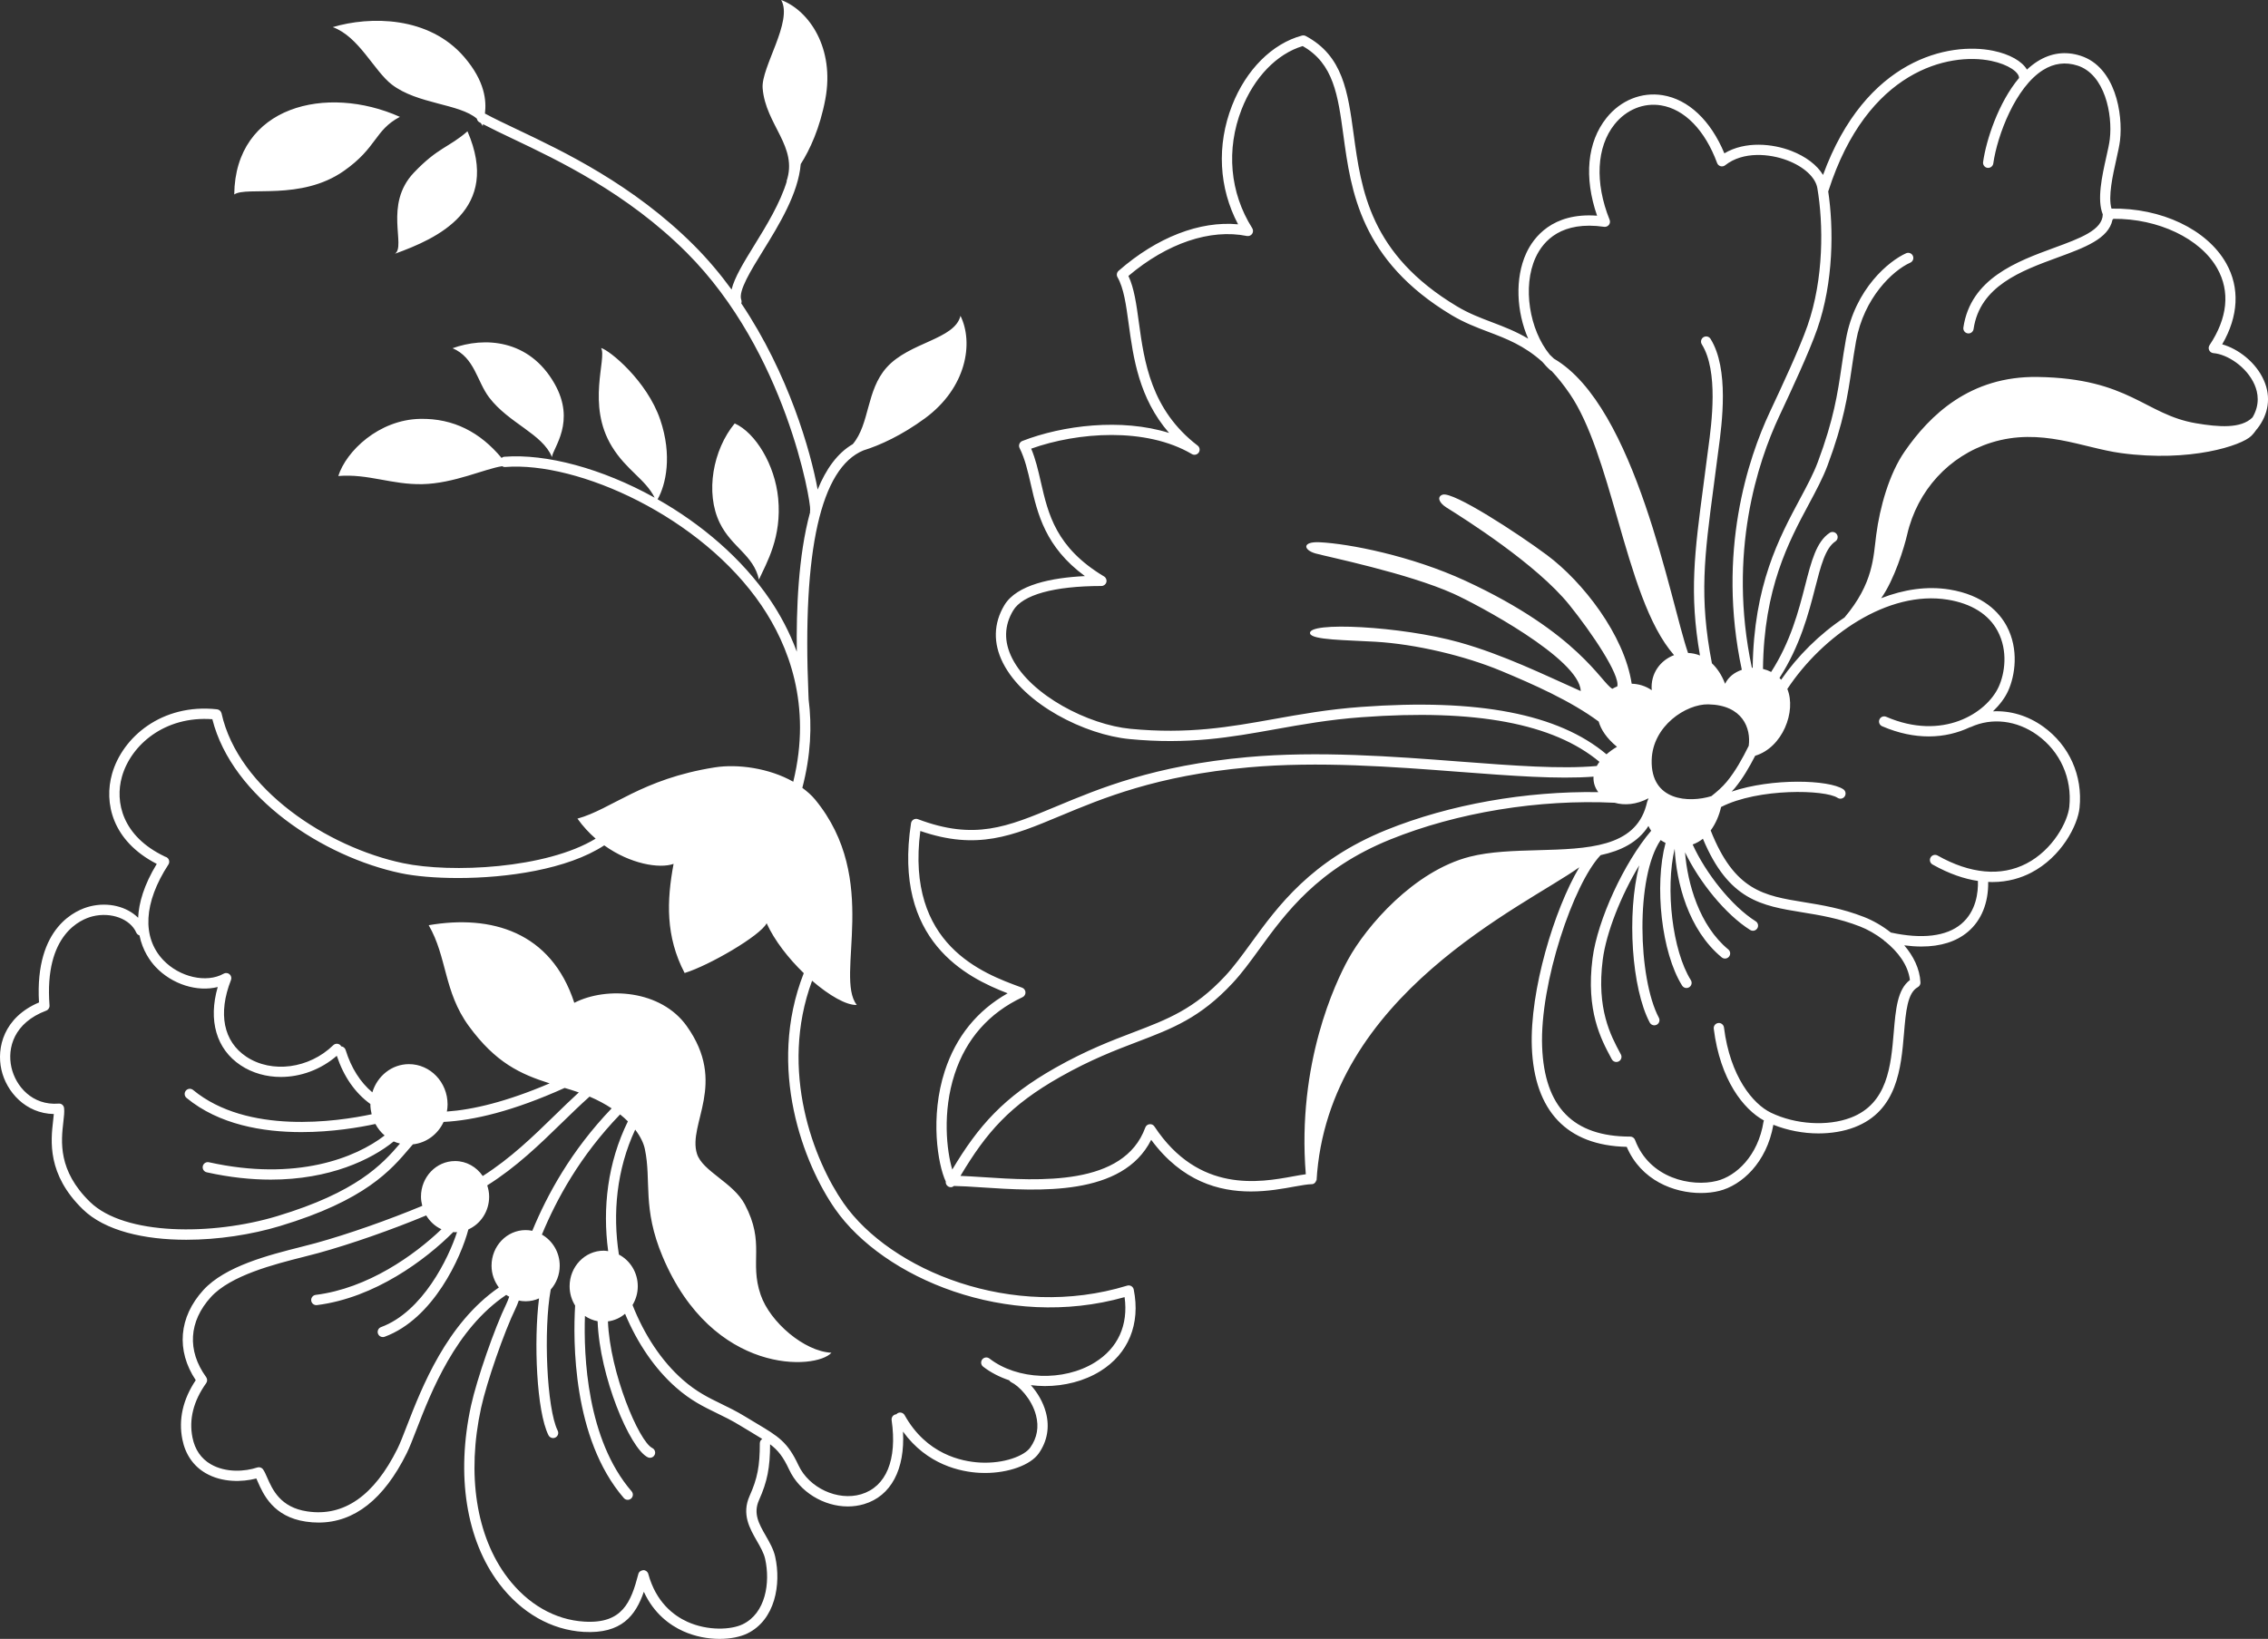 <?xml version="1.0" encoding="UTF-8" standalone="no"?><svg xmlns="http://www.w3.org/2000/svg" xmlns:xlink="http://www.w3.org/1999/xlink" fill="#ffffff" height="500" preserveAspectRatio="xMidYMid meet" version="1" viewBox="0.0 0.0 691.8 500.0" width="691.8" zoomAndPan="magnify"><rect x="0.0" y="0.0" width="691.8" height="500.0" fill="#333333" stroke="none"/><defs><clipPath id="a"><path d="M 0 0 L 691.809 0 L 691.809 500 L 0 500 Z M 0 0"/></clipPath></defs><g><g clip-path="url(#a)" id="change1_1"><path d="M 237.363 152.023 C 236.383 141.82 230.465 132.039 224.109 129.176 C 217.512 137.145 215.016 150.293 219.562 159.57 C 223.191 166.988 229.863 169.324 231.496 176.816 C 233.855 171.648 238.504 163.906 237.363 152.023 Z M 687.078 127.344 C 683.574 130.852 676.727 130.289 669.852 129.133 C 654.227 126.492 649.598 115.441 621.559 115.004 C 600.879 114.676 588.594 126.711 580.953 137.766 C 576.195 144.645 573.398 154.844 572.312 163.082 C 571.402 169.973 571.488 177.906 562.621 188.395 C 555.027 193.438 548.289 200.148 543.293 207.375 C 543.125 207.191 542.973 206.996 542.789 206.828 C 549.074 197.07 551.684 187.105 553.637 179.465 C 555.391 172.621 556.773 167.215 559.84 165.172 C 560.559 164.691 560.754 163.715 560.273 162.996 C 559.789 162.27 558.812 162.078 558.098 162.559 C 554.031 165.27 552.516 171.191 550.598 178.684 C 548.605 186.465 546.156 195.797 540.25 205 C 539.449 204.594 538.617 204.293 537.758 204.082 C 538.016 179.465 545.59 165.289 551.754 153.793 C 553.941 149.707 556.008 145.852 557.434 142.043 C 562.402 128.754 563.586 120.762 564.836 112.297 C 565.227 109.668 565.621 106.996 566.141 104.094 C 568.512 90.867 577.336 82.52 582.688 80.133 C 583.48 79.777 583.836 78.852 583.484 78.059 C 583.133 77.266 582.191 76.91 581.414 77.266 C 576.281 79.551 565.84 87.988 563.051 103.539 C 562.523 106.473 562.121 109.18 561.73 111.836 C 560.504 120.133 559.344 127.969 554.492 140.945 C 553.141 144.555 551.215 148.148 548.984 152.309 C 542.688 164.066 534.941 178.539 534.617 203.707 C 534.531 203.711 534.457 203.738 534.375 203.742 C 526.875 168.629 536.285 140.715 542.648 127.117 L 543.02 126.324 C 546.301 119.312 551.797 107.574 554.297 100.41 C 559.32 86.047 559.34 69.582 557.645 58.348 C 557.66 58.309 557.699 58.289 557.715 58.246 C 569.543 21.324 594.473 15.938 607.324 18.562 C 612.734 19.672 615.93 22.121 615.859 23.797 C 609.57 31.301 605.871 42.629 604.895 49.43 C 604.77 50.289 605.367 51.086 606.223 51.211 C 607.066 51.316 607.875 50.738 608.004 49.879 C 609.25 41.191 614.793 26.602 623.203 21.352 C 626.523 19.281 630.055 18.832 633.711 20.012 C 641.996 22.688 644.449 34.77 643.539 42.492 C 643.383 43.848 642.965 45.723 642.477 47.891 C 641.16 53.777 639.586 60.934 641.406 65.41 C 641.305 70.184 634.496 72.699 626.59 75.594 C 615.227 79.762 601.09 84.945 598.883 99.926 C 598.758 100.785 599.352 101.582 600.211 101.707 C 601.051 101.855 601.863 101.242 601.992 100.383 C 603.922 87.246 616.539 82.625 627.668 78.543 C 635.953 75.508 643.172 72.832 644.367 67.047 C 644.473 66.957 644.578 66.867 644.652 66.758 C 658.301 66.645 671.184 72.754 676.324 81.887 C 680.293 88.938 679.48 97.035 673.973 105.301 C 673.664 105.762 673.621 106.355 673.863 106.855 C 674.109 107.359 674.602 107.691 675.156 107.738 C 679.312 108.066 685.285 111.84 687.699 117.359 C 688.766 119.801 689.41 123.398 687.078 127.344 Z M 594.102 182.949 C 601.352 184.125 606.621 187.434 609.332 192.516 C 612.555 198.543 611.52 205.445 609.656 209.523 C 605.965 217.609 592.508 226.105 575.344 218.68 C 574.547 218.336 573.625 218.703 573.281 219.496 C 572.938 220.293 573.301 221.219 574.098 221.562 C 579.16 223.75 583.941 224.672 588.312 224.672 C 593.035 224.672 597.254 223.582 600.863 221.875 C 600.953 221.852 601.051 221.852 601.141 221.809 C 607.594 218.855 615.168 219.758 621.398 224.227 C 628.426 229.266 632.086 237.453 631.195 246.125 C 630.734 250.625 626.25 259.246 618.102 263.461 C 610.344 267.473 600.98 266.625 591.012 261.008 C 590.266 260.582 589.301 260.848 588.875 261.605 C 588.449 262.363 588.715 263.316 589.473 263.746 C 594.602 266.637 599.219 268.148 603.32 268.762 C 603.422 272.172 602.844 278.02 598.211 281.906 C 593.703 285.68 586.293 286.566 576.766 284.504 C 574.184 282.465 571.328 280.832 568.566 279.754 C 561.836 277.121 555.688 276.121 550.258 275.238 C 538.02 273.254 529.074 271.75 521.801 253.363 C 523.344 251.254 524.418 248.715 524.973 246.203 C 536.344 240.375 556.73 240.891 560.508 243.406 C 561.23 243.883 562.203 243.691 562.684 242.965 C 563.164 242.242 562.969 241.27 562.25 240.789 C 557.859 237.871 540.566 237.332 528.191 241.5 C 528.5 241.168 528.828 240.848 529.117 240.5 C 531.605 237.484 533.578 234.066 535.375 230.57 C 543.727 228.074 547.992 217.012 545.184 210.191 C 555.918 193.945 575.879 179.984 594.102 182.949 Z M 582.582 298.988 C 578.746 301.852 578.234 307.969 577.641 314.977 C 576.777 325.141 575.809 336.664 564.559 340.977 C 557.465 343.691 547.664 343.086 540.164 339.457 C 534.73 336.836 527.73 328.453 525.859 313.469 C 525.75 312.602 524.918 311.98 524.109 312.105 C 523.246 312.211 522.637 312.996 522.742 313.855 C 524.691 329.469 531.793 338.422 538.055 341.852 C 538.008 341.961 537.949 342.066 537.926 342.195 C 536.262 352.656 529.562 358.816 523.66 360.277 C 515.973 362.18 503.156 359.566 498.73 347.777 C 498.5 347.164 497.914 346.758 497.262 346.758 C 479.895 346.758 471.105 337.793 470.391 319.352 C 469.641 299.996 479.969 269.551 488.234 260.887 C 494.41 259.559 499.629 257.004 502.82 251.992 C 503.062 252.5 503.332 252.988 503.652 253.445 C 495.402 263.137 487.277 280.645 485.766 292.398 C 483.707 308.387 488.355 317.043 491.43 322.773 L 491.641 323.168 C 491.926 323.695 492.469 323.996 493.023 323.996 C 493.277 323.996 493.531 323.938 493.766 323.809 C 494.531 323.402 494.82 322.445 494.406 321.684 L 494.195 321.289 C 491.312 315.914 486.949 307.789 488.879 292.797 C 489.949 284.461 494.504 273.109 500 264.012 C 496.156 278.945 497.715 301.57 503.219 311.977 C 503.504 312.508 504.047 312.809 504.609 312.809 C 504.859 312.809 505.109 312.75 505.344 312.629 C 506.109 312.223 506.402 311.27 506 310.504 C 499.609 298.438 498.852 267.527 506.543 256.289 C 507.023 256.617 507.516 256.914 508.035 257.164 C 504.547 270.211 506.812 290.691 513.09 300.691 C 513.391 301.168 513.898 301.43 514.422 301.43 C 514.707 301.43 514.996 301.352 515.254 301.188 C 515.992 300.727 516.211 299.758 515.754 299.023 C 510.109 290.039 507.934 271.145 510.82 258.938 C 511.34 269.152 514.918 283.629 525.176 292.082 C 525.473 292.324 525.824 292.441 526.176 292.441 C 526.629 292.441 527.078 292.246 527.387 291.871 C 527.941 291.199 527.844 290.211 527.176 289.66 C 518.348 282.387 514.723 269.562 513.984 260.031 C 518.348 269.078 526.328 278.996 533.855 283.723 C 534.113 283.887 534.402 283.965 534.688 283.965 C 535.211 283.965 535.719 283.703 536.02 283.227 C 536.48 282.496 536.258 281.523 535.523 281.062 C 528.234 276.484 520.262 266.367 516.305 257.641 C 517.445 257.223 518.496 256.645 519.43 255.883 C 527.277 274.656 537.27 276.312 549.758 278.34 C 555.031 279.195 561.004 280.164 567.422 282.68 C 569.578 283.523 572.137 284.934 574.539 286.785 C 574.684 287.008 574.895 287.168 575.133 287.293 C 578.805 290.281 581.992 294.293 582.582 298.988 Z M 469.082 259.383 C 461.926 259.578 454.527 259.781 448.285 261.379 C 431.281 265.746 416.785 282.539 411.191 292.758 C 407.43 299.621 395.547 324.398 398.305 358.25 C 397.203 358.379 395.91 358.621 394.418 358.891 C 384.363 360.73 365.668 364.172 352.129 343.668 C 351.805 343.172 351.234 342.895 350.637 342.977 C 350.047 343.043 349.547 343.438 349.344 343.996 C 342.809 361.973 316.855 360.27 299.688 359.121 C 297.184 358.953 294.988 358.824 292.961 358.746 C 300.883 345.473 307.992 337.25 323.465 328.504 C 332.734 323.258 340.266 320.387 346.906 317.852 C 357.617 313.766 366.074 310.539 375.957 299.945 C 378.801 296.906 381.406 293.32 384.164 289.523 C 392.09 278.629 401.953 265.062 424.066 256.113 C 444.445 247.867 469.371 243.785 492.516 244.91 C 495.461 245.75 499.098 245.523 502.844 243.539 C 502.508 244.297 502.293 245.035 502.137 245.766 C 498.613 258.551 484.277 258.969 469.082 259.383 Z M 290.465 356.809 C 288.766 351.094 287.398 339.285 291.184 327.703 C 294.699 316.93 301.672 309.031 311.898 304.223 C 312.473 303.953 312.824 303.367 312.797 302.73 C 312.77 302.102 312.363 301.543 311.77 301.328 L 311.363 301.18 C 299.887 296.977 276.219 288.309 280.723 253.52 C 298.074 259.496 308.75 255.043 323.324 248.953 C 336.461 243.469 352.812 236.641 380.789 234.113 C 402.113 232.188 424.926 233.93 445.062 235.473 C 461.008 236.688 475.055 237.762 486.066 236.945 C 485.957 238.688 486.492 240.312 487.52 241.668 C 465.445 241.324 442.18 245.398 422.887 253.199 C 399.941 262.492 389.785 276.457 381.625 287.68 C 378.922 291.395 376.371 294.902 373.664 297.809 C 364.273 307.863 356.117 310.977 345.789 314.918 C 339.043 317.492 331.395 320.406 321.918 325.77 C 306.078 334.727 298.457 343.5 290.465 356.809 Z M 415.117 215.676 C 405.043 216.418 396.613 217.93 388.465 219.391 C 375.098 221.785 362.477 224.043 344.82 222.352 C 332.016 221.121 314.453 212.172 308.723 200.809 C 306.172 195.758 306.281 190.863 309.043 186.258 C 311.93 181.449 321.484 178.793 335.957 178.777 C 336.66 178.777 337.281 178.309 337.469 177.629 C 337.656 176.945 337.367 176.227 336.762 175.863 C 322.066 167.047 319.73 156.852 317.469 146.988 C 316.656 143.434 315.879 140.047 314.539 136.879 C 328.695 131.828 349.52 130.254 363.551 138.527 C 364.258 138.949 365.184 138.746 365.652 138.055 C 366.113 137.367 365.961 136.434 365.301 135.93 C 351.027 125.012 349.008 110.234 347.383 98.359 C 346.625 92.809 345.961 87.938 344.199 84.184 C 356.027 74.184 369.156 69.746 380.328 71.996 C 380.953 72.109 381.57 71.863 381.93 71.348 C 382.285 70.828 382.297 70.148 381.965 69.617 C 375.125 58.801 373.945 45.578 378.727 33.344 C 382.539 23.586 389.473 16.426 397.352 14.055 C 406.797 19.395 408.113 29.078 409.77 41.273 C 412.086 58.285 414.965 79.453 442.766 96.137 C 446.609 98.441 450.367 99.871 454 101.25 C 459.543 103.355 464.875 105.398 470.434 110.371 C 471.219 111.312 472.051 112.203 472.949 112.984 C 473.047 113.07 473.164 113.113 473.277 113.172 C 475.094 115.117 476.941 117.402 478.832 120.168 C 485.039 129.238 489.254 143.906 493.332 158.09 C 498.16 174.898 502.793 190.941 510.633 199.871 C 506.504 201.422 503.395 205.414 503.824 210.57 C 501.891 209.242 499.77 208.641 497.707 208.594 C 495.449 193.688 482.758 177.453 471.887 169.359 C 462.824 162.609 443.211 149.859 440.039 150.914 C 438.273 151.504 438.84 153.348 441.219 154.84 C 446.871 158.375 468.68 172.117 478.688 184.539 C 485.605 193.125 494.195 205.922 493.316 209.406 C 492.793 209.617 492.289 209.855 491.812 210.133 C 488.52 208.461 481.613 193.207 447.027 177.211 C 430.488 169.559 411.445 165.859 402.547 165.434 C 397.051 165.172 397.574 167.789 401.234 168.84 C 404.707 169.824 429.434 174.855 443.363 181.133 C 450.336 184.277 481.84 200.953 482.164 210.832 C 471.164 205.941 458.543 199.711 445.02 195.934 C 427.512 191.039 398.5 189.504 399.617 193.301 C 400.191 195.262 410.617 195.262 419.551 195.785 C 431.785 196.508 446.707 200.023 457.898 204.684 C 467.789 208.801 479.16 213.852 487.637 220.129 C 488.332 222.574 490.031 225.207 493.223 227.84 C 491.953 228.57 490.934 229.344 490.023 230.129 C 475.355 217.781 450.844 213.051 415.117 215.676 Z M 533.41 227.535 C 531.48 231.441 529.371 235.262 526.695 238.504 C 525.363 240.117 523.727 241.543 522.012 242.891 C 515.219 244.98 503.492 244.453 503.805 231.895 C 504.07 221.43 514.34 214.754 521.082 214.887 C 531.547 215.098 534.133 222.172 533.41 227.535 Z M 468.383 78.605 C 470.809 73.293 476.43 67.355 489.297 69.195 C 489.844 69.277 490.406 69.051 490.754 68.609 C 491.102 68.168 491.184 67.574 490.973 67.055 C 486.41 55.703 486.969 44.812 492.48 37.93 C 496.062 33.449 501.352 31.285 506.652 32.145 C 513.84 33.312 520.074 39.723 523.766 49.738 C 523.938 50.211 524.328 50.57 524.812 50.707 C 525.301 50.84 525.82 50.734 526.211 50.426 C 531.73 46.066 539.895 46.902 545.211 48.941 C 550.281 50.883 553.777 54.117 554.336 57.379 C 556.191 68.219 556.379 84.945 551.336 99.371 C 548.887 106.391 543.434 118.035 540.176 124.992 L 539.805 125.785 C 533.277 139.738 523.625 168.363 531.301 204.352 C 529.117 205.102 527.23 206.484 526.195 208.609 C 525.164 205.887 523.758 203.852 522.176 202.355 C 518.254 182.16 519.891 169.703 522.711 148.398 C 523.105 145.43 523.52 142.293 523.945 138.945 L 524.188 137.113 C 525.258 129.141 527.484 112.543 521.754 103.375 C 521.297 102.641 520.324 102.422 519.594 102.879 C 518.859 103.336 518.633 104.305 519.094 105.043 C 524.223 113.246 522.098 129.086 521.074 136.695 L 520.828 138.551 C 520.402 141.895 519.988 145.023 519.598 147.988 C 516.871 168.578 515.234 181.027 518.539 199.98 C 517.344 199.496 516.117 199.254 514.898 199.207 C 509.535 183.762 498.984 123.984 473.992 109.422 C 473.57 109.008 473.145 108.594 472.723 108.211 C 466.488 100.602 464.352 87.434 468.383 78.605 Z M 690.574 116.105 C 688.094 110.426 682.594 106.383 677.828 105.051 C 682.801 96.5 683.254 87.801 679.059 80.348 C 673.211 69.961 659.219 63.371 644.059 63.645 C 642.988 59.988 644.445 53.488 645.543 48.578 C 646.047 46.324 646.48 44.375 646.66 42.859 C 647.617 34.676 645.215 20.43 634.672 17.027 C 630.094 15.547 625.68 16.109 621.543 18.688 C 620.395 19.406 619.305 20.27 618.27 21.23 C 616.77 18.68 613.051 16.531 607.957 15.484 C 594.543 12.742 569.078 17.879 556.074 53.371 C 554.254 50.367 550.844 47.738 546.336 46.008 C 540.762 43.871 532.391 42.945 525.977 46.781 C 521.797 36.742 515.012 30.32 507.156 29.047 C 500.738 28.004 494.324 30.59 490.027 35.969 C 484.113 43.359 483.109 54.129 487.152 65.805 C 473.488 64.781 467.742 72.449 465.523 77.301 C 462.043 84.922 462.566 95.117 466.133 103.32 C 462.383 101.086 458.723 99.688 455.117 98.316 C 451.449 96.922 447.984 95.605 444.379 93.441 C 417.875 77.539 415.223 58.047 412.883 40.852 C 411.141 28.059 409.641 17.012 398.277 10.98 C 397.93 10.797 397.523 10.754 397.137 10.852 C 388.051 13.289 380.074 21.27 375.805 32.203 C 371.07 44.316 371.77 57.34 377.648 68.434 C 365.988 67.336 352.895 72.383 341.203 82.617 C 340.641 83.109 340.5 83.93 340.871 84.578 C 342.793 87.938 343.477 92.965 344.273 98.785 C 345.684 109.09 347.375 121.48 356.602 132.082 C 342.039 127.523 324.133 129.754 311.84 134.535 C 311.426 134.695 311.102 135.023 310.941 135.434 C 310.781 135.848 310.805 136.305 311.004 136.703 C 312.641 139.98 313.5 143.727 314.41 147.691 C 316.484 156.738 318.809 166.875 330.926 175.758 C 320.969 176.238 310.148 178.312 306.352 184.645 C 303.047 190.152 302.895 196.23 305.918 202.223 C 312.32 214.91 330.938 224.172 344.52 225.477 C 362.602 227.215 375.438 224.914 389.02 222.48 C 397.09 221.035 405.434 219.535 415.352 218.809 C 450.105 216.246 473.848 220.715 487.871 232.426 C 487.562 232.848 487.285 233.27 487.059 233.691 C 476.129 234.68 461.758 233.598 445.301 232.34 C 425.039 230.789 402.07 229.035 380.508 230.984 C 352.047 233.559 335.449 240.488 322.117 246.059 C 307.16 252.301 297.281 256.43 279.992 249.918 C 279.547 249.75 279.055 249.793 278.648 250.031 C 278.238 250.27 277.961 250.68 277.887 251.148 C 272.336 287.043 294.816 298.215 307.355 303.039 C 298.055 308.305 291.617 316.258 288.195 326.727 C 283.617 340.754 286.07 355.359 288.477 360.441 C 288.402 361.047 288.688 361.664 289.25 361.988 C 289.496 362.133 289.766 362.199 290.035 362.199 C 290.387 362.199 290.711 362.043 290.988 361.816 C 293.375 361.855 296.215 362.039 299.48 362.254 C 316.75 363.402 342.434 365.094 351.145 347.742 C 360.59 360.52 371.922 363.5 381.543 363.5 C 386.699 363.5 391.367 362.645 394.984 361.98 C 397.086 361.598 398.875 361.309 399.977 361.281 C 400.555 361.301 400.855 361.105 401.156 360.777 C 401.355 360.566 401.457 360.305 401.516 360.027 C 401.539 360.094 401.559 360.168 401.578 360.23 C 404.863 303.492 465.258 276.391 481.73 264.59 C 474.066 277.504 466.59 302.262 467.25 319.477 C 468.008 339 478.012 349.496 496.195 349.887 C 500.566 360.133 510.605 363.969 518.832 363.969 C 520.84 363.969 522.734 363.742 524.414 363.324 C 531.227 361.637 538.895 354.738 540.922 343.152 C 545.219 344.859 550.004 345.789 554.664 345.789 C 558.586 345.789 562.391 345.168 565.68 343.906 C 578.77 338.887 579.875 325.773 580.77 315.238 C 581.328 308.621 581.812 302.906 584.98 301.168 C 585.512 300.875 585.828 300.309 585.793 299.703 C 585.566 295.5 583.629 291.656 580.848 288.41 C 582.672 288.641 584.414 288.77 586.059 288.77 C 591.945 288.77 596.691 287.277 600.23 284.309 C 604.375 280.832 606.551 275.434 606.449 269.059 C 606.855 269.078 607.27 269.102 607.668 269.102 C 612.578 269.102 616.551 267.801 619.543 266.25 C 628.82 261.449 633.77 251.777 634.316 246.445 C 635.328 236.641 631.184 227.379 623.23 221.676 C 618.539 218.312 613.168 216.75 607.91 217.016 C 609.945 215.066 611.543 212.945 612.512 210.828 C 614.676 206.098 615.863 198.07 612.105 191.035 C 609.875 186.863 605.031 181.539 594.602 179.848 C 587.715 178.738 580.613 179.852 573.805 182.504 C 577.863 176.797 580.84 166.969 581.738 163.082 C 584.84 149.625 594.516 139.047 607.43 135.02 C 622.539 130.309 635.301 136.645 646.93 138.227 C 668.121 141.102 683.777 135.91 686.695 132.992 C 687.391 132.301 687.898 131.633 688.34 130.98 C 688.371 130.941 688.422 130.93 688.449 130.891 C 692.016 126.375 692.77 121.125 690.574 116.105 Z M 149.191 121.242 C 155.215 129.176 165.469 132.328 168.355 139.438 C 168.719 136.559 175.758 128.676 169.141 117.039 C 161.371 103.398 147.699 102.746 138.051 106.238 C 144.789 109.113 145.465 116.32 149.191 121.242 Z M 333.957 415.656 C 324.418 421.562 310.297 421.039 301.809 414.465 C 301.121 413.938 300.137 414.059 299.605 414.746 C 299.074 415.43 299.199 416.418 299.887 416.949 C 302.211 418.75 304.926 420.125 307.836 421.105 C 307.988 421.352 308.188 421.57 308.465 421.699 C 310.719 422.766 314.672 426.695 316 431.75 C 316.941 435.332 316.359 438.652 314.262 441.617 C 312.457 444.172 306.25 446.594 298.957 446.203 C 293.199 445.895 282.559 443.613 275.941 431.75 C 275.52 430.992 274.559 430.719 273.805 431.141 C 273.645 431.23 273.516 431.355 273.398 431.488 C 273.367 431.492 273.336 431.48 273.305 431.48 C 272.445 431.609 271.852 432.402 271.973 433.262 C 273.715 445.352 270.316 453.598 262.656 455.879 C 255.523 457.992 246.773 453.945 243.551 447.023 C 240.23 439.895 237.426 438.227 230.652 434.191 C 229.629 433.582 228.508 432.91 227.273 432.156 C 224.637 430.547 222.258 429.391 219.957 428.273 C 216.098 426.395 212.453 424.625 208.258 420.938 C 201.82 415.277 196.535 407.285 192.941 398.145 C 193.941 396.48 194.539 394.527 194.539 392.418 C 194.539 388.176 192.184 384.535 188.781 382.75 C 186.832 370.211 188.07 356.797 193.75 344.629 C 195.363 346.738 196.328 348.785 196.699 350.555 C 198.762 360.324 195.84 368.477 202.121 383.391 C 217.434 419.758 248.961 417.93 253.613 412.699 C 245.371 412.305 234.906 403.41 232.023 395.035 C 228.516 384.836 233.492 379.359 227.184 367.434 C 223.652 360.758 214.273 357.352 212.59 351.992 C 209.707 342.836 222.004 330.578 209.449 313.008 C 201.598 302.016 185.035 300.902 175.176 305.941 C 168.109 284.227 149.793 278.988 130.762 282.266 C 136.395 291.949 135.332 302.531 142.984 313.008 C 151.191 324.238 158.719 327.68 167.656 330.516 C 154.496 336.137 144.238 338.559 136.312 339.113 C 136.434 338.406 136.523 337.688 136.523 336.949 C 136.523 330.16 131.246 324.652 124.746 324.652 C 119.48 324.652 115.078 328.285 113.574 333.258 C 109.879 330.145 107.133 325.832 105.422 320.324 C 105.227 319.699 104.684 319.281 104.07 319.227 C 104.008 319.117 103.957 319 103.867 318.91 C 103.266 318.289 102.27 318.277 101.648 318.879 C 94.301 326.035 82.906 327.543 75.141 322.387 C 68.152 317.746 66.441 309.215 70.453 298.992 C 70.695 298.371 70.523 297.664 70.02 297.23 C 69.516 296.797 68.793 296.727 68.215 297.055 C 63 300.016 54.719 298.125 49.746 292.844 C 43.238 285.922 43.828 275.324 51.363 263.762 C 51.836 263.035 51.633 262.062 50.906 261.59 C 50.723 261.473 50.527 261.395 50.328 261.359 C 50.289 261.336 50.266 261.305 50.227 261.285 C 37.277 255.113 35.008 244.656 37.203 236.93 C 39.945 227.273 50.242 218.352 64.77 219.418 C 70.809 243.352 98.684 261.434 122.258 266.398 C 126.57 267.309 132.742 267.871 139.684 267.871 C 154.602 267.871 173.062 265.262 184.305 257.91 C 192.227 263.594 201.109 265.078 205.457 263.555 C 203.363 274.809 202.98 285.668 208.828 296.848 C 216.324 294.562 232.023 285.402 233.844 281.668 C 236.246 286.957 240.547 292.43 245.172 296.895 C 233.734 326.035 245.25 355.25 254.738 368.852 C 269.418 389.891 307.098 405.887 343.031 395.734 C 344.195 404.254 341.016 411.285 333.957 415.656 Z M 231.766 440.305 C 231.766 447.293 231.039 451.043 228.656 456.367 C 226.164 461.93 228.672 466.289 230.883 470.137 C 231.961 472.02 232.98 473.797 233.387 475.594 C 235 482.824 233.555 492.152 226.555 495.535 C 222.98 497.266 215.828 497.59 209.629 494.766 C 205.512 492.891 200.109 488.844 197.746 480.18 C 197.562 479.496 196.941 479.023 196.234 479.023 C 195.465 479.133 194.895 479.508 194.715 480.199 C 192.457 488.852 189.84 495.441 178.219 494.73 C 169.273 494.199 160.949 489.414 154.777 481.266 C 145.246 468.688 142.32 449.828 146.746 429.512 C 148.457 421.668 153.781 406.332 157.293 399.129 C 157.602 398.492 157.918 397.68 158.242 396.777 C 158.918 396.918 159.617 396.996 160.336 396.996 C 161.785 396.996 163.164 396.684 164.418 396.121 C 162.773 409.223 163.656 430.582 167.301 437.867 C 167.578 438.414 168.129 438.734 168.707 438.734 C 168.941 438.734 169.184 438.684 169.406 438.566 C 170.184 438.18 170.496 437.238 170.109 436.461 C 166.754 429.758 165.742 405.621 167.988 393.426 C 169.676 391.5 170.73 388.957 170.73 386.141 C 170.73 382.031 168.516 378.496 165.293 376.652 C 169.77 365.836 176.902 352.688 189.145 339.992 C 190.02 340.691 190.805 341.395 191.523 342.109 C 185.332 354.68 183.734 368.594 185.512 381.703 C 185.059 381.645 184.609 381.562 184.141 381.562 C 178.398 381.562 173.746 386.426 173.746 392.418 C 173.746 394.594 174.375 396.613 175.43 398.312 C 174.793 408.922 174.578 438.863 190.281 457.031 C 190.59 457.391 191.027 457.574 191.469 457.574 C 191.832 457.574 192.199 457.445 192.496 457.188 C 193.148 456.621 193.223 455.633 192.656 454.977 C 178.988 439.168 178.016 413.582 178.422 401.477 C 179.57 402.266 180.883 402.816 182.289 403.082 C 182.879 419.848 192.074 441.863 197.57 444.586 C 197.797 444.699 198.035 444.75 198.27 444.75 C 198.848 444.75 199.402 444.43 199.676 443.875 C 200.062 443.102 199.742 442.16 198.969 441.773 C 194.883 439.75 186.074 418.855 185.438 403.137 C 187.41 402.879 189.191 402.059 190.66 400.812 C 194.418 409.805 199.766 417.648 206.188 423.293 C 210.695 427.262 214.531 429.125 218.586 431.098 C 220.816 432.18 223.129 433.305 225.637 434.836 C 226.883 435.598 228.016 436.273 229.047 436.887 C 230.379 437.684 231.496 438.355 232.512 439 C 232.074 439.277 231.766 439.746 231.766 440.305 Z M 149.934 386.141 C 149.934 388.66 150.789 390.945 152.168 392.789 C 136.234 403.777 128.633 423.332 124.059 435.148 C 122.973 437.957 122.035 440.375 121.25 441.961 C 114.141 456.289 104.918 462.77 93.766 461.113 C 85.492 459.914 83.086 454.41 81.492 450.773 C 81.059 449.777 80.684 448.918 80.238 448.293 C 79.836 447.727 79.117 447.492 78.457 447.711 C 74.82 448.926 68.938 449.402 64.309 446.723 C 61.332 445 59.445 442.25 58.707 438.555 C 57.594 433 59.004 427.422 62.891 421.98 C 63.281 421.43 63.281 420.691 62.887 420.145 C 57.027 412.059 57.559 403.148 64.344 395.699 C 70.379 389.078 83.711 385.707 92.531 383.473 C 94.199 383.051 95.738 382.66 97.09 382.289 C 107.277 379.48 119.598 375.133 130.008 370.809 C 131.113 372.66 132.723 374.145 134.656 375.027 C 126.344 382.973 112.215 393.055 96.293 395.051 C 95.434 395.156 94.824 395.941 94.93 396.805 C 95.031 397.598 95.707 398.176 96.488 398.176 C 96.551 398.176 96.617 398.172 96.684 398.164 C 114.328 395.949 129.824 384.344 138.258 375.879 C 138.445 375.891 138.621 375.938 138.809 375.938 C 139.016 375.938 139.207 375.887 139.41 375.875 C 136.852 383.836 128.898 400.219 116.227 404.879 C 115.414 405.18 114.996 406.082 115.297 406.898 C 115.527 407.531 116.129 407.922 116.77 407.922 C 116.949 407.922 117.133 407.895 117.312 407.832 C 132.242 402.336 140.684 383.457 142.867 375.074 C 146.59 373.422 149.203 369.57 149.203 365.078 C 149.203 363.867 148.973 362.727 148.621 361.637 C 157.473 356.078 164.578 349.184 171.465 342.469 C 174.312 339.691 177.066 337.031 179.836 334.555 C 182.395 335.652 184.629 336.863 186.566 338.145 C 174.141 351.121 166.91 364.508 162.367 375.496 C 161.711 375.359 161.031 375.281 160.336 375.281 C 154.59 375.281 149.934 380.145 149.934 386.141 Z M 84.523 371.031 C 64.785 376.984 38.039 376.988 27.461 366.699 C 17.613 357.125 18.641 348.184 19.324 342.266 C 19.512 340.641 19.672 339.242 19.555 338.102 C 19.473 337.254 18.738 336.59 17.871 336.695 C 9.855 337.316 4.77 331.402 3.48 325.629 C 2.16 319.695 4.254 312.035 14.094 308.332 C 14.746 308.086 15.16 307.438 15.105 306.742 C 13.434 285 24.711 280.449 28.203 279.57 C 33.855 278.148 39.723 280.332 41.57 284.527 C 41.762 284.961 42.125 285.246 42.543 285.375 C 43.5 290.055 45.832 293.258 47.461 294.992 C 52.5 300.352 60.211 302.695 66.414 301.117 C 63.473 311.297 65.977 320.074 73.406 325.004 C 77.02 327.402 81.297 328.562 85.668 328.562 C 91.688 328.562 97.867 326.328 102.73 322.105 C 104.867 328.492 108.301 333.426 112.984 336.82 C 112.984 336.863 112.973 336.906 112.973 336.949 C 112.973 337.988 113.133 338.98 113.367 339.945 C 102.766 342.195 75.461 346.203 58.898 332.535 C 58.223 331.98 57.238 332.078 56.688 332.746 C 56.137 333.414 56.23 334.406 56.898 334.957 C 66.797 343.125 80.164 345.387 91.93 345.387 C 101.363 345.387 109.754 343.934 114.508 342.906 C 115.23 344.262 116.18 345.445 117.316 346.418 C 108.543 353.207 90.383 360.488 63.73 354.586 C 62.883 354.402 62.047 354.93 61.859 355.777 C 61.672 356.625 62.207 357.465 63.055 357.652 C 70.129 359.219 76.645 359.883 82.586 359.883 C 100.555 359.883 113.238 353.801 120.082 348.234 C 120.695 348.512 121.344 348.715 122.008 348.883 C 116.578 355.242 108.805 363.711 84.523 371.031 Z M 345.09 392.379 C 344.707 392.156 344.242 392.094 343.824 392.227 C 308.73 402.98 271.594 387.527 257.312 367.055 C 248.332 354.176 237.504 326.738 247.711 299.207 C 252.914 303.711 258.164 306.727 261.328 306.598 C 254.516 297.699 268.762 268.395 248.629 243.93 C 247.52 242.582 246.172 241.426 244.734 240.359 C 247.312 230.496 247.695 221.48 246.652 213.398 L 246.59 211.855 C 244.699 167.785 250.355 142.777 263.367 137.41 C 268.367 135.863 275.066 132.816 282.156 127.609 C 294.832 118.289 297.02 104.594 292.973 96.355 C 291.184 103.629 277.395 104.336 270.441 112.125 C 264.18 119.141 265.344 129.285 260.129 135.496 C 255.391 138.242 251.922 143.18 249.406 149.355 C 247.281 137.742 240.574 114.102 226.102 92.539 C 226.219 92.203 226.242 91.836 226.109 91.477 C 225.121 88.836 229.016 82.535 232.781 76.438 C 237.629 68.586 243.504 59.023 244.242 50.055 C 247.027 45.711 250.109 39.035 251.758 30.211 C 254.633 14.734 246.867 3.25 238.285 0 C 241.949 6.535 232.109 20.531 232.625 26.914 C 233.523 38.141 243.551 44.734 239.891 55.352 C 239.93 55.32 239.984 55.258 240.023 55.223 C 238.016 61.91 233.77 68.859 230.105 74.789 C 226.805 80.137 224.031 84.676 223.152 88.332 C 219.723 83.637 215.914 79.086 211.668 74.84 C 193.129 56.301 171.852 46.191 157.77 39.504 C 153.934 37.68 150.621 36.105 147.918 34.641 C 148.387 30.77 147.988 24.84 141.602 17.402 C 130.805 4.844 112.855 4.898 101.5 8.273 C 109.488 11.172 114.078 21.609 119.504 25.785 C 127.352 31.824 140.102 31.578 145.457 36.203 C 145.539 36.648 145.793 37.062 146.227 37.297 C 146.359 37.367 146.508 37.441 146.641 37.516 C 146.855 37.812 147.07 38.109 147.234 38.445 C 147.262 38.273 147.293 38.086 147.332 37.879 C 149.93 39.246 152.953 40.691 156.422 42.34 C 170.309 48.938 191.293 58.902 209.449 77.062 C 239.762 107.367 247.395 153.184 247.125 155.57 C 247.051 155.812 247.055 156.055 247.098 156.285 C 243.438 169.676 242.883 186.285 243.047 198.828 C 240.82 192.785 237.938 187.48 234.914 183.016 C 226.277 170.27 213.828 159.828 200.594 152.324 C 203.09 147.891 205.129 139.02 201.379 128.012 C 197.332 116.148 185.926 106.832 183.348 106.172 C 185.172 109.398 178.836 123.473 186.652 136.234 C 191.09 143.484 196.844 146.16 199.684 151.832 C 183.672 142.938 166.621 138.348 153.832 139.348 C 153.508 139.371 153.23 139.516 152.992 139.707 C 146.477 131.883 138.336 127.598 128.176 127.789 C 115.52 128.031 105.57 137.684 103.191 145.223 C 112.367 144.48 119.426 147.902 128.844 147.707 C 138.414 147.504 147.898 143.012 153.16 142.23 C 153.434 142.395 153.742 142.504 154.078 142.477 C 176.332 140.703 213.949 157.668 232.316 184.777 C 240.469 196.812 247.703 215.086 241.965 238.496 C 234.645 234.34 225.043 233.012 218.016 234.117 C 195.645 237.652 186.605 246.867 176.137 249.75 C 177.812 252.098 179.699 254.125 181.691 255.859 C 166.602 265.043 137.59 266.426 122.906 263.328 C 99.926 258.488 72.723 240.824 67.57 217.617 C 67.422 216.965 66.875 216.473 66.207 216.398 C 49.375 214.559 37.355 224.906 34.184 236.07 C 31.703 244.805 34.07 256.484 47.816 263.562 C 43.906 269.996 42.34 275.477 42.137 280 C 38.73 276.602 33.07 275.117 27.441 276.523 C 23.41 277.535 10.539 282.625 11.898 305.828 C 1.109 310.418 -1.066 319.641 0.418 326.312 C 1.938 333.141 7.848 339.715 16.414 339.875 C 16.367 340.48 16.289 341.168 16.203 341.906 C 15.496 348.035 14.316 358.297 25.27 368.949 C 32.012 375.508 43.992 378.234 56.812 378.234 C 66.508 378.234 76.68 376.676 85.434 374.035 C 111.398 366.207 119.223 357.008 124.934 350.285 C 125.289 349.867 125.609 349.512 125.941 349.125 C 130.086 348.68 133.574 346.031 135.312 342.281 C 144.43 341.832 156.484 339.012 172.23 331.91 C 172.883 332.102 173.535 332.301 174.199 332.5 C 175.012 332.75 175.789 333.012 176.555 333.277 C 174.141 335.484 171.742 337.812 169.27 340.223 C 162.59 346.738 155.699 353.418 147.25 358.781 C 145.363 356.027 142.297 354.219 138.809 354.219 C 133.062 354.219 128.41 359.078 128.41 365.078 C 128.41 366.055 128.574 366.988 128.805 367.891 C 118.48 372.18 106.164 376.527 96.258 379.262 C 94.922 379.629 93.406 380.012 91.762 380.43 C 82.027 382.891 68.691 386.27 62.023 393.582 C 54.516 401.824 53.68 412.027 59.707 421.07 C 55.777 426.961 54.402 433.047 55.629 439.168 C 56.539 443.723 58.996 447.277 62.734 449.441 C 67.746 452.344 73.902 452.18 78.188 451.062 C 78.324 451.359 78.469 451.691 78.617 452.031 C 80.262 455.785 83.312 462.77 93.312 464.223 C 94.625 464.414 95.914 464.508 97.176 464.508 C 108.059 464.508 117.09 457.41 124.062 443.355 C 124.91 441.641 125.871 439.16 126.984 436.285 C 131.473 424.688 138.953 405.426 154.41 395.051 C 154.699 395.262 155.02 395.422 155.328 395.602 C 155.027 396.449 154.738 397.203 154.469 397.75 C 150.875 405.125 145.43 420.816 143.676 428.844 C 139.059 450.055 142.191 469.852 152.273 483.164 C 159.012 492.055 168.156 497.277 178.031 497.867 C 189.586 498.516 193.867 492.914 196.387 485.621 C 199.484 492.359 204.41 495.844 208.328 497.625 C 212.008 499.297 215.941 500 219.488 500 C 222.828 500 225.82 499.375 227.922 498.363 C 236.461 494.234 238.328 483.309 236.449 474.906 C 235.941 472.645 234.754 470.578 233.602 468.574 C 231.5 464.918 229.688 461.754 231.523 457.648 C 234.043 452.012 234.875 447.828 234.898 440.625 C 237.363 442.496 238.898 444.473 240.707 448.348 C 243.891 455.191 251.281 459.594 258.609 459.594 C 260.277 459.594 261.941 459.363 263.551 458.887 C 271.809 456.426 276.078 448.258 275.438 436.75 C 282.777 446.898 293.004 449.035 298.789 449.34 C 299.352 449.367 299.91 449.383 300.465 449.383 C 307.605 449.383 314.316 446.984 316.828 443.43 C 319.445 439.723 320.211 435.406 319.035 430.949 C 318.188 427.715 316.414 424.809 314.438 422.59 C 315.852 422.758 317.277 422.867 318.707 422.867 C 324.688 422.867 330.699 421.367 335.609 418.324 C 344.199 413.004 347.922 403.926 345.82 393.422 C 345.734 392.984 345.469 392.609 345.09 392.379 Z M 121.977 35.652 C 99.605 25.645 71.738 32.316 71.449 59.332 C 75.184 56.727 91.754 61.359 104.902 52.137 C 115.102 44.98 114.191 39.773 121.977 35.652 Z M 126.227 52.695 C 116.988 62.441 123.934 75.133 120.461 77.414 C 133.344 72.754 152.945 63.984 142.594 40.059 C 136.906 45.031 133.598 44.926 126.227 52.695"/></g></g></svg>